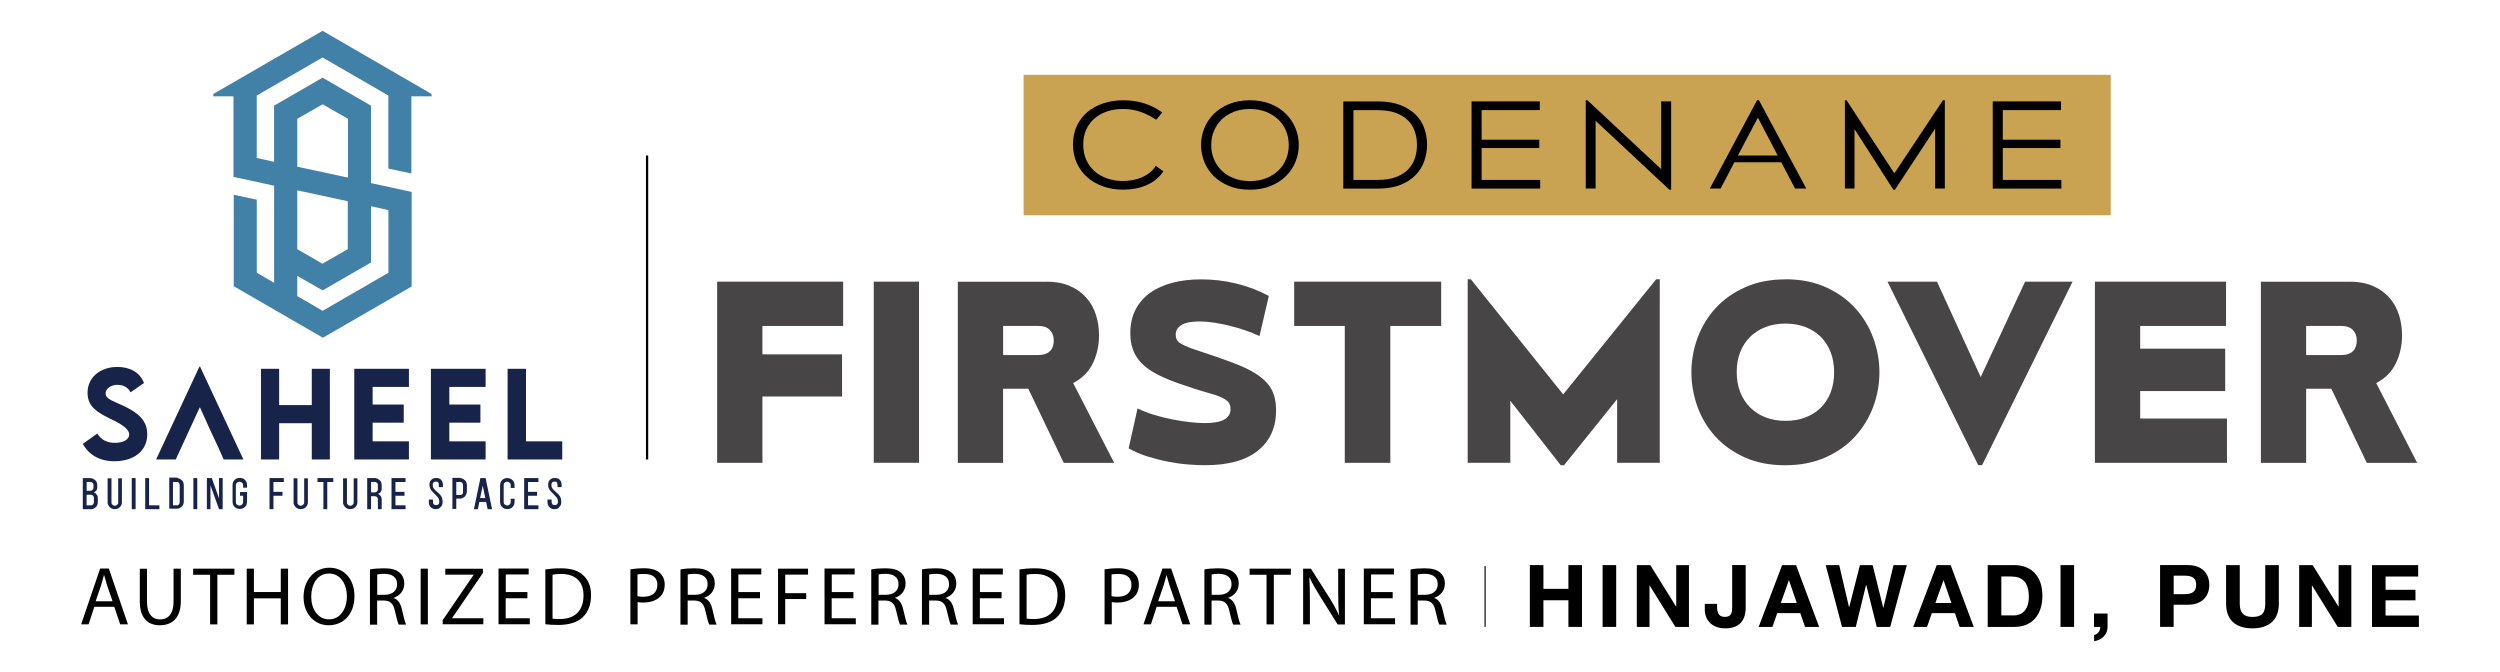<?xml version="1.0" encoding="UTF-8"?>
<svg id="Layer_1" data-name="Layer 1" xmlns="http://www.w3.org/2000/svg" viewBox="0 0 549.01 147.68">
  <defs>
    <style>
      .cls-1 {
        stroke-width: .5px;
      }

      .cls-1, .cls-2 {
        fill: none;
        stroke: #000;
        stroke-miterlimit: 10;
      }

      .cls-3 {
        fill: #c9a252;
      }

      .cls-4 {
        fill: #474545;
      }

      .cls-5 {
        fill: #020202;
      }

      .cls-2 {
        stroke-width: .25px;
      }

      .cls-6 {
        fill: #4180a7;
      }

      .cls-7 {
        fill: #172348;
      }
    </style>
  </defs>
  <g>
    <g>
      <path d="M338.94,124.1v5.21h5.49v-5.21h2.98v13.57h-2.98v-5.85h-5.49v5.85h-2.98v-13.57h2.98Z"/>
      <path d="M354.92,124.1v13.57h-2.98v-13.57h2.98Z"/>
      <path d="M362.41,124.1l5.66,9.1h.04v-9.1h2.79v13.57h-2.98l-5.64-9.08h-.04v9.08h-2.79v-13.57h2.96Z"/>
      <path d="M383.36,124.1v9.31c0,2.97-1.5,4.58-4.48,4.58-2.75,0-4.5-1.63-4.5-4.16v-1.22h2.7v.66c0,1.6.59,2.2,1.73,2.2,1.48,0,1.58-1.08,1.58-2.11v-9.27h2.98Z"/>
      <path d="M394.42,124.1l5.07,13.57h-3.1l-1.03-3.02h-5.07l-1.06,3.02h-3.02l5.15-13.57h3.06ZM392.84,127.44l-1.77,4.98h3.51l-1.71-4.98h-.04Z"/>
      <path d="M403.9,124.1l2.15,9.23h.04l2.36-9.23h2.79l2.32,9.35h.04l2.22-9.35h2.93l-3.65,13.57h-2.96l-2.3-9.23h-.04l-2.26,9.23h-3.02l-3.59-13.57h2.98Z"/>
      <path d="M428.37,124.1l5.07,13.57h-3.1l-1.03-3.02h-5.07l-1.06,3.02h-3.02l5.15-13.57h3.06ZM426.79,127.44l-1.77,4.98h3.51l-1.71-4.98h-.04Z"/>
      <path d="M442.33,124.1c3.76,0,6.19,2.43,6.19,6.71s-2.32,6.86-6.12,6.86h-5.89v-13.57h5.82ZM442.14,135.16c1.86,0,3.4-1.16,3.4-4.09,0-3.23-1.43-4.47-3.91-4.47h-2.13v8.55h2.64Z"/>
      <path d="M455.48,124.1v13.57h-2.98v-13.57h2.98Z"/>
      <path d="M462.83,134.74v2.96c0,1.46-1.06,2.81-2.96,3.12v-1.37c.82-.17,1.35-.93,1.35-1.65v-.13h-1.37v-2.93h2.98Z"/>
      <path d="M480.5,124.1c3.17,0,4.67,1.94,4.67,4.35s-1.54,4.35-4.66,4.35h-3.17v4.86h-2.98v-13.57h6.14ZM479.72,130.48c1.71,0,2.57-.59,2.57-2.03s-.8-2.03-2.55-2.03h-2.39v4.07h2.38Z"/>
      <path d="M491.86,124.1v8.49c0,2,.87,2.89,2.79,2.89,2.09,0,2.81-.89,2.81-2.89v-8.49h2.98v8.49c0,3.38-1.96,5.4-5.8,5.4s-5.78-2.01-5.78-5.4v-8.49h2.98Z"/>
      <path d="M507.87,124.1l5.66,9.1h.04v-9.1h2.79v13.57h-2.98l-5.64-9.08h-.04v9.08h-2.79v-13.57h2.96Z"/>
      <path d="M531.04,124.1v2.51h-7.16v2.91h6.57v2.32h-6.57v3.33h7.32v2.51h-10.3v-13.57h10.15Z"/>
    </g>
    <g>
      <g>
        <path class="cls-5" d="M20.72,133.26l-1.27,3.84h-1.63l4.17-12.24h1.91l4.19,12.24h-1.7l-1.29-3.84h-4.37ZM24.72,132.03l-1.21-3.5c-.25-.8-.45-1.53-.64-2.23h-.05c-.19.73-.38,1.46-.61,2.21l-1.21,3.53h3.71Z"/>
        <path class="cls-5" d="M32.28,124.88v7.25c0,2.73,1.23,3.9,2.84,3.9,1.81,0,2.99-1.21,2.99-3.9v-7.25h1.6v7.13c0,3.77-1.98,5.3-4.61,5.3-2.5,0-4.4-1.44-4.4-5.22v-7.2h1.6-.02Z"/>
        <path class="cls-5" d="M46.13,126.22h-3.71v-1.34h9.06v1.34h-3.74v10.9h-1.6v-10.9h-.02Z"/>
        <path class="cls-5" d="M55.76,124.88v5.13h5.9v-5.13h1.6v12.24h-1.6v-5.72h-5.9v5.72h-1.58v-12.24h1.58Z"/>
        <path class="cls-5" d="M77.84,130.86c0,4.21-2.57,6.45-5.67,6.45s-5.51-2.5-5.51-6.21,2.4-6.43,5.67-6.43,5.51,2.57,5.51,6.19h0ZM68.35,131.07c0,2.61,1.41,4.94,3.9,4.94s3.93-2.31,3.93-5.09c0-2.42-1.27-4.97-3.9-4.97s-3.93,2.4-3.93,5.11h0Z"/>
        <path class="cls-5" d="M81.25,125.05c.8-.17,1.95-.25,3.04-.25,1.7,0,2.77.3,3.53,1.01.61.55.96,1.36.96,2.33,0,1.63-1.01,2.68-2.31,3.14v.05c.94.33,1.51,1.21,1.78,2.47.4,1.72.68,2.89.94,3.37h-1.63c-.19-.35-.47-1.38-.82-2.92-.35-1.7-1.01-2.33-2.44-2.37h-1.48v5.3h-1.58v-12.07h0v-.02l.02-.02h0ZM82.83,130.62h1.63c1.7,0,2.75-.91,2.75-2.33,0-1.58-1.15-2.26-2.82-2.28-.78,0-1.29.07-1.55.15v4.47h0Z"/>
        <path class="cls-5" d="M93.96,124.88v12.24h-1.58v-12.24h1.58Z"/>
        <path class="cls-5" d="M97.22,136.18l6.78-9.93v-.05h-6.21v-1.31h8.25v.96l-6.75,9.88v.05h6.85v1.31h-8.92v-.91h0Z"/>
        <path class="cls-5" d="M115.8,131.38h-4.75v4.4h5.3v1.31h-6.87v-12.24h6.62v1.31h-5.03v3.86h4.75v1.29h0v.05h0v.02Z"/>
        <path class="cls-5" d="M119.77,125.05c.96-.15,2.12-.25,3.37-.25,2.26,0,3.88.51,4.94,1.53,1.08.99,1.72,2.4,1.72,4.4s-.61,3.63-1.76,4.75c-1.15,1.15-3.04,1.76-5.41,1.76-1.13,0-2.08-.05-2.87-.15v-12.03h0l.02-.02h0l-.02.02ZM121.34,135.85c.4.07.99.09,1.6.09,3.37,0,5.2-1.88,5.2-5.2,0-2.89-1.63-4.7-4.94-4.7-.82,0-1.44.07-1.86.17v9.65h0Z"/>
        <path class="cls-5" d="M138.41,125.03c.78-.12,1.76-.24,3.04-.24,1.55,0,2.71.35,3.44,1.01.68.59,1.08,1.46,1.08,2.57s-.33,1.98-.94,2.61c-.85.89-2.19,1.34-3.74,1.34-.47,0-.91,0-1.27-.12v4.9h-1.58v-12.09h0l-.02.02h-.02ZM139.99,130.93c.35.09.78.12,1.29.12,1.91,0,3.08-.91,3.08-2.61s-1.15-2.4-2.89-2.4c-.68,0-1.23.05-1.48.12v4.75h0v.02h0Z"/>
        <path class="cls-5" d="M149.44,125.05c.8-.17,1.95-.25,3.04-.25,1.7,0,2.77.3,3.53,1.01.61.55.96,1.36.96,2.33,0,1.63-1.01,2.68-2.31,3.14v.05c.94.33,1.51,1.21,1.78,2.47.4,1.72.68,2.89.94,3.37h-1.63c-.19-.35-.47-1.38-.82-2.92-.35-1.7-1.01-2.33-2.44-2.37h-1.48v5.3h-1.58v-12.07h0v-.02l.02-.02h0ZM151.02,130.62h1.63c1.7,0,2.75-.91,2.75-2.33,0-1.58-1.15-2.26-2.82-2.28-.78,0-1.29.07-1.55.15v4.47h0Z"/>
        <path class="cls-5" d="M166.88,131.38h-4.75v4.4h5.3v1.31h-6.87v-12.24h6.62v1.31h-5.03v3.86h4.75v1.29h0v.05h0v.02Z"/>
        <path class="cls-5" d="M170.86,124.88h6.59v1.31h-5.01v4.07h4.61v1.29h-4.61v5.53h-1.58v-12.24h0v.02h0Z"/>
        <path class="cls-5" d="M187.39,131.38h-4.75v4.4h5.3v1.31h-6.87v-12.24h6.62v1.31h-5.03v3.86h4.75v1.29h0v.05h0v.02Z"/>
        <path class="cls-5" d="M191.34,125.05c.8-.17,1.95-.25,3.04-.25,1.7,0,2.77.3,3.53,1.01.61.55.96,1.36.96,2.33,0,1.63-1.01,2.68-2.31,3.14v.05c.94.33,1.51,1.21,1.78,2.47.4,1.72.68,2.89.94,3.37h-1.63c-.19-.35-.47-1.38-.82-2.92-.35-1.7-1.01-2.33-2.44-2.37h-1.48v5.3h-1.58v-12.07h0v-.02l.02-.02h0ZM192.94,130.62h1.63c1.7,0,2.75-.91,2.75-2.33,0-1.58-1.15-2.26-2.82-2.28-.78,0-1.29.07-1.55.15v4.47h0Z"/>
        <path class="cls-5" d="M202.47,125.05c.8-.17,1.95-.25,3.04-.25,1.7,0,2.77.3,3.53,1.01.61.55.96,1.36.96,2.33,0,1.63-1.01,2.68-2.31,3.14v.05c.94.33,1.51,1.21,1.78,2.47.4,1.72.68,2.89.94,3.37h-1.63c-.19-.35-.47-1.38-.82-2.92-.35-1.7-1.01-2.33-2.44-2.37h-1.48v5.3h-1.58v-12.07h0v-.02l.02-.02h0ZM204.04,130.62h1.63c1.7,0,2.75-.91,2.75-2.33,0-1.58-1.15-2.26-2.82-2.28-.78,0-1.29.07-1.55.15v4.47h0Z"/>
        <path class="cls-5" d="M219.93,131.38h-4.75v4.4h5.3v1.31h-6.87v-12.24h6.62v1.31h-5.03v3.86h4.75v1.29h0v.05h0v.02Z"/>
        <path class="cls-5" d="M223.89,125.05c.96-.15,2.12-.25,3.37-.25,2.26,0,3.88.51,4.94,1.53,1.08.99,1.72,2.4,1.72,4.4s-.61,3.63-1.76,4.75c-1.15,1.15-3.04,1.76-5.41,1.76-1.13,0-2.08-.05-2.87-.15v-12.03h0l.02-.02h0l-.02.02ZM225.45,135.85c.4.07.99.09,1.6.09,3.37,0,5.2-1.88,5.2-5.2,0-2.89-1.63-4.7-4.94-4.7-.82,0-1.44.07-1.86.17v9.65h0Z"/>
        <path class="cls-5" d="M242.54,125.03c.78-.12,1.76-.24,3.04-.24,1.55,0,2.71.35,3.44,1.01.68.59,1.08,1.46,1.08,2.57s-.33,1.98-.94,2.61c-.85.89-2.19,1.34-3.74,1.34-.47,0-.91,0-1.27-.12v4.9h-1.58v-12.09h0l-.02.02h-.02ZM244.12,130.93c.35.09.78.12,1.29.12,1.91,0,3.06-.91,3.06-2.61s-1.15-2.4-2.89-2.4c-.68,0-1.23.05-1.48.12v4.75h0l.02.02h0Z"/>
        <path class="cls-5" d="M254.01,133.26l-1.27,3.84h-1.63l4.17-12.24h1.91l4.19,12.24h-1.7l-1.29-3.84h-4.37ZM258.03,132.03l-1.21-3.5c-.25-.8-.45-1.53-.64-2.23h-.02c-.19.73-.38,1.46-.61,2.21l-1.21,3.53h3.69Z"/>
        <path class="cls-5" d="M264.5,125.05c.8-.17,1.95-.25,3.04-.25,1.7,0,2.77.3,3.53,1.01.61.55.96,1.36.96,2.33,0,1.63-1.01,2.68-2.31,3.14v.05c.94.33,1.51,1.21,1.78,2.47.4,1.72.68,2.89.94,3.37h-1.63c-.19-.35-.47-1.38-.82-2.92-.35-1.7-1.01-2.33-2.44-2.37h-1.48v5.3h-1.58v-12.07h0v-.02l.02-.02h0ZM266.07,130.62h1.63c1.7,0,2.75-.91,2.75-2.33,0-1.58-1.15-2.26-2.82-2.28-.78,0-1.29.07-1.55.15v4.47h0Z"/>
        <path class="cls-5" d="M278.13,126.22h-3.71v-1.34h9.06v1.34h-3.74v10.9h-1.6v-10.9h-.02Z"/>
        <path class="cls-5" d="M286.17,137.12v-12.24h1.72l3.93,6.19c.91,1.44,1.63,2.73,2.19,3.98h.05c-.15-1.65-.19-3.16-.19-5.03v-5.13h1.48v12.24h-1.6l-3.88-6.21c-.85-1.36-1.68-2.75-2.28-4.1h-.05c.09,1.55.12,3.04.12,5.07v5.22h-1.48v.02h0Z"/>
        <path class="cls-5" d="M305.82,131.38h-4.75v4.4h5.3v1.31h-6.87v-12.24h6.62v1.31h-5.03v3.86h4.75v1.29h0v.05h0v.02Z"/>
        <path class="cls-5" d="M309.77,125.05c.8-.17,1.95-.25,3.04-.25,1.7,0,2.77.3,3.53,1.01.61.55.96,1.36.96,2.33,0,1.63-1.01,2.68-2.31,3.14v.05c.94.33,1.51,1.21,1.78,2.47.4,1.72.68,2.89.94,3.37h-1.63c-.19-.35-.47-1.38-.82-2.92-.35-1.7-1.01-2.33-2.44-2.37h-1.48v5.3h-1.58v-12.07h0v-.02l.02-.02h0ZM311.35,130.62h1.63c1.7,0,2.75-.91,2.75-2.33,0-1.58-1.15-2.26-2.82-2.28-.78,0-1.29.07-1.55.15v4.47h0Z"/>
      </g>
      <line class="cls-2" x1="326.13" y1="124.32" x2="326.13" y2="137.67"/>
    </g>
  </g>
  <g>
    <g>
      <g>
        <polygon class="cls-4" points="185.16 61.85 185.16 71.58 167.43 71.58 167.43 77.82 184.92 77.82 184.92 87.07 167.43 87.07 167.43 101.64 157.49 101.64 157.49 61.85 185.16 61.85"/>
        <rect class="cls-4" x="191.88" y="61.85" width="9.94" height="39.78"/>
        <path class="cls-4" d="M220.29,77.97h7.69c1.17,0,2.04-.29,2.6-.86.56-.57.83-1.34.83-2.31s-.29-1.75-.86-2.34c-.57-.59-1.43-.88-2.57-.88h-7.69v6.4ZM229.79,61.85c1.96,0,3.66.31,5.12.94,1.45.62,2.66,1.47,3.62,2.55.96,1.07,1.67,2.33,2.13,3.77.46,1.44.69,2.96.69,4.55,0,2.22-.46,4.26-1.37,6.14-.91,1.87-2.35,3.31-4.31,4.32l9.01,17.53h-11.07l-7.79-16.28h-5.54v16.28h-9.94v-39.78h19.45Z"/>
        <path class="cls-4" d="M276.61,73.81c-.95-.45-1.98-.87-3.09-1.25-1.11-.38-2.25-.72-3.43-1.01-1.17-.29-2.33-.53-3.48-.7-1.14-.17-2.22-.26-3.23-.26-1.76,0-3.07.26-3.92.78-.85.52-1.27,1.23-1.27,2.13,0,.83.32,1.45.96,1.85.64.4,1.48.79,2.52,1.17.69.24,1.53.53,2.55.86,1.01.33,2.07.68,3.18,1.07,1.11.38,2.21.78,3.31,1.2,1.09.42,2.08.83,2.96,1.25,2.25,1.07,3.91,2.31,4.97,3.69,1.06,1.39,1.59,3.24,1.59,5.56,0,3.71-1.32,6.64-3.97,8.79-2.64,2.15-6.53,3.22-11.66,3.22-1.05,0-2.26-.05-3.65-.16-1.39-.1-2.84-.3-4.36-.6-1.52-.29-3.03-.68-4.53-1.14-1.5-.47-2.91-1.07-4.21-1.79l1.96-8.79c1.11.55,2.33,1.03,3.65,1.43,1.32.4,2.65.73,3.97.99,1.32.26,2.6.46,3.84.6,1.24.14,2.33.21,3.28.21,1.96,0,3.39-.26,4.31-.78.91-.52,1.37-1.28,1.37-2.29,0-.83-.29-1.47-.88-1.92-.59-.45-1.49-.87-2.69-1.25-.29-.1-.85-.27-1.67-.49-.82-.23-1.76-.51-2.82-.86-1.06-.35-2.17-.72-3.33-1.12-1.16-.4-2.23-.82-3.21-1.27-1.18-.52-2.22-1.08-3.14-1.69-.91-.61-1.69-1.3-2.33-2.08-.64-.78-1.12-1.66-1.45-2.63-.33-.97-.49-2.1-.49-3.38,0-1.94.37-3.65,1.13-5.12.75-1.47,1.81-2.7,3.18-3.69,1.37-.99,3.01-1.73,4.92-2.24,1.91-.5,4.02-.75,6.34-.75,2.58,0,5.13.3,7.67.91,2.53.61,4.92,1.52,7.18,2.73l-2.06,8.84Z"/>
        <polygon class="cls-4" points="316.49 61.85 316.49 71.58 305.32 71.58 305.32 101.64 295.32 101.64 295.32 71.58 284.21 71.58 284.21 61.85 316.49 61.85"/>
        <polygon class="cls-4" points="323 61.33 343.28 86.61 363.7 61.33 364.49 61.33 364.49 101.64 355.13 101.64 355.13 87.65 343.47 102.16 342.74 102.16 331.67 88.01 331.67 101.64 322.31 101.64 322.31 61.33 323 61.33"/>
        <path class="cls-4" d="M392.11,71.06c-1.6,0-3.05.25-4.36.75-1.31.5-2.43,1.21-3.38,2.13-.95.92-1.68,2.04-2.2,3.35-.52,1.32-.78,2.79-.78,4.42s.26,3.1.78,4.42c.52,1.32,1.26,2.44,2.2,3.38.95.94,2.07,1.66,3.38,2.16,1.31.5,2.76.75,4.36.75s3-.24,4.31-.73c1.31-.49,2.43-1.19,3.38-2.11.95-.92,1.68-2.04,2.2-3.35.52-1.32.78-2.81.78-4.47s-.26-3.16-.78-4.47c-.52-1.32-1.25-2.44-2.18-3.35-.93-.92-2.06-1.63-3.38-2.13-1.32-.5-2.77-.75-4.34-.75M392.06,61.33c3.33,0,6.28.57,8.84,1.72,2.56,1.14,4.72,2.67,6.47,4.58,1.75,1.91,3.08,4.09,3.99,6.55.91,2.46,1.37,4.99,1.37,7.59s-.46,5.12-1.37,7.57c-.91,2.44-2.25,4.62-3.99,6.53-1.75,1.91-3.91,3.43-6.49,4.58-2.58,1.14-5.54,1.72-8.87,1.72s-6.33-.58-8.89-1.74c-2.56-1.16-4.71-2.69-6.44-4.6-1.73-1.91-3.04-4.09-3.92-6.55-.88-2.46-1.32-4.97-1.32-7.54s.46-5.13,1.37-7.59c.91-2.46,2.24-4.64,3.99-6.53,1.75-1.89,3.9-3.41,6.47-4.55,2.56-1.14,5.49-1.72,8.79-1.72"/>
        <polygon class="cls-4" points="425.37 61.85 434.97 82.81 444.72 61.85 455.15 61.85 435.27 102.16 434.43 102.16 414.5 61.85 425.37 61.85"/>
        <polygon class="cls-4" points="488.85 61.85 488.85 71.58 469.99 71.58 469.99 76.57 488.66 76.57 488.66 85.88 469.99 85.88 469.99 91.91 489.05 91.91 489.05 101.64 460.05 101.64 460.05 61.85 488.85 61.85"/>
        <path class="cls-4" d="M506.44,77.97h7.69c1.18,0,2.04-.29,2.6-.86.55-.57.83-1.34.83-2.31s-.29-1.75-.86-2.34c-.57-.59-1.43-.88-2.57-.88h-7.69v6.4ZM515.94,61.85c1.96,0,3.66.31,5.12.94,1.45.62,2.66,1.47,3.62,2.55.96,1.07,1.67,2.33,2.13,3.77.46,1.44.69,2.96.69,4.55,0,2.22-.46,4.26-1.37,6.14-.91,1.87-2.35,3.31-4.31,4.32l9.01,17.53h-11.07l-7.79-16.28h-5.53v16.28h-9.94v-39.78h19.45Z"/>
      </g>
      <g>
        <rect class="cls-3" x="224.79" y="16.43" width="238.74" height="30.84"/>
        <path d="M253.92,26.3c-1.05-.7-2.16-1.27-3.36-1.71-1.19-.44-2.52-.66-3.97-.66-1.23,0-2.38.17-3.43.52-1.05.35-1.98.86-2.76,1.53-.79.67-1.41,1.49-1.85,2.46-.45.98-.67,2.08-.67,3.31s.22,2.37.67,3.36c.45.99,1.06,1.83,1.85,2.51.79.68,1.71,1.21,2.78,1.58,1.06.37,2.2.55,3.42.55.72,0,1.44-.07,2.15-.2.71-.13,1.38-.34,2.02-.61.63-.28,1.21-.62,1.74-1.04.52-.42.96-.91,1.3-1.48l1.67,1.2c-.45.68-.99,1.28-1.62,1.79-.63.51-1.34.93-2.11,1.26-.77.33-1.59.58-2.46.74-.87.16-1.74.24-2.64.24-1.58,0-3.04-.24-4.39-.71s-2.51-1.15-3.49-2.01c-.98-.87-1.75-1.91-2.3-3.14-.56-1.23-.84-2.59-.84-4.09s.28-2.85.84-4.04c.56-1.19,1.33-2.21,2.31-3.04.99-.83,2.16-1.48,3.51-1.93,1.35-.45,2.83-.67,4.42-.67,1.77,0,3.36.25,4.78.74,1.42.49,2.67,1.14,3.75,1.94l-1.34,1.6Z"/>
        <path d="M274.5,23.93c-1.32,0-2.51.21-3.56.63-1.05.42-1.95.99-2.69,1.71-.74.73-1.3,1.57-1.68,2.53-.39.96-.58,1.98-.58,3.06s.19,2.11.58,3.07c.39.96.95,1.8,1.68,2.51.74.72,1.63,1.28,2.69,1.7,1.05.42,2.24.63,3.56.63s2.48-.21,3.54-.63c1.05-.42,1.95-.98,2.69-1.69.74-.71,1.3-1.54,1.7-2.5.39-.96.59-1.99.59-3.09s-.2-2.13-.59-3.09c-.39-.96-.96-1.8-1.7-2.51-.74-.72-1.63-1.28-2.69-1.7-1.05-.42-2.23-.63-3.54-.63M274.47,22.02c1.73,0,3.27.28,4.6.83,1.34.55,2.46,1.28,3.37,2.2.91.92,1.6,1.97,2.07,3.15.47,1.18.71,2.4.71,3.65s-.24,2.46-.71,3.64c-.47,1.18-1.16,2.22-2.07,3.14-.91.92-2.03,1.65-3.37,2.2-1.34.55-2.87.83-4.6.83s-3.29-.28-4.63-.84c-1.34-.56-2.46-1.3-3.36-2.21-.9-.92-1.58-1.97-2.04-3.15-.46-1.18-.69-2.39-.69-3.63s.24-2.47.71-3.65,1.16-2.23,2.07-3.14c.91-.91,2.03-1.64,3.36-2.19,1.33-.55,2.86-.83,4.59-.83"/>
        <path d="M297.21,39.51h5.32c1.56,0,2.89-.2,3.99-.61,1.1-.41,1.99-.96,2.67-1.66.69-.7,1.19-1.51,1.5-2.44.32-.93.48-1.91.48-2.96s-.15-2.01-.46-2.94c-.31-.93-.81-1.74-1.49-2.44-.69-.7-1.58-1.25-2.67-1.66-1.1-.41-2.44-.61-4.01-.61h-5.32v15.34ZM302.51,22.27c2.01,0,3.7.28,5.08.83,1.38.55,2.5,1.27,3.37,2.15.87.88,1.49,1.9,1.86,3.04.38,1.14.57,2.3.57,3.47s-.19,2.33-.57,3.48c-.38,1.15-.99,2.18-1.85,3.1-.86.92-1.98,1.66-3.36,2.23-1.38.57-3.08.85-5.11.85h-7.51v-19.14h7.51Z"/>
        <polygon points="338.15 22.27 338.15 24.18 325.37 24.18 325.37 30.68 338.03 30.68 338.03 32.51 325.37 32.51 325.37 39.51 338.23 39.51 338.23 41.41 323.16 41.41 323.16 22.27 338.15 22.27"/>
        <polygon points="348.6 22.02 364.8 37.14 364.8 22.27 366.99 22.27 366.99 41.66 366.6 41.66 350.4 26.53 350.4 41.41 348.24 41.41 348.24 22.02 348.6 22.02"/>
        <path d="M381.65,34.16h8.74l-4.35-8.33-4.4,8.33ZM386.28,22.02l10.39,19.39h-2.47l-3.03-5.78h-10.29l-3.03,5.78h-2.37l10.37-19.39h.44Z"/>
        <polygon points="405.51 22.02 416.01 38.06 426.68 22.02 427.09 22.02 427.09 41.41 424.96 41.41 424.96 28.25 416.14 41.66 415.78 41.66 407.26 28.35 407.26 41.41 405.15 41.41 405.15 22.02 405.51 22.02"/>
        <polygon points="452.61 22.27 452.61 24.18 439.82 24.18 439.82 30.68 452.48 30.68 452.48 32.51 439.82 32.51 439.82 39.51 452.68 39.51 452.68 41.41 437.61 41.41 437.61 22.27 452.61 22.27"/>
      </g>
    </g>
    <g>
      <path class="cls-6" d="M70.85,6.76l-24.01,13.88v.51h4.43v17.69l8.93,1.94v21.33l-3.81-2.22v-16.04l-5.06-1.08v20.08l19.39,11.21.17.11,19.51-11.26v-20.76l-8.93-1.94v-17.01l-10.64-6.14-10.64,6.14v12.34l-3.81-.85v-13.71l14.45-8.36,14.45,8.36v16.04l5.06,1.08v-16.95h4.43v-.51l-23.95-13.88h0ZM65.28,65.01v-4.43l5.57,3.19,10.64-6.14v-12.34l3.81.85v13.76l-14.45,8.36-5.57-3.24h0ZM65.28,54.71v-12.91l11.09,2.39v10.53l-5.57,3.19-5.52-3.19ZM65.28,36.62v-10.53l5.57-3.19,5.57,3.19v12.91l-11.15-2.39Z"/>
      <g>
        <path class="cls-7" d="M21.48,109.38v.91c0,.17-.06.4-.11.57-.06.17-.17.34-.28.46s-.28.23-.46.34c-.17.11-.34.17-.57.17h-1.88v-6.83h1.82c.17.06.34.11.51.17.17.11.28.23.46.34.11.11.23.28.28.46s.11.34.11.57v.51c0,.28-.06.51-.23.68-.11.17-.28.28-.51.4.23.11.46.23.57.46.23.23.28.46.28.8h0ZM19.03,107.78h.8c.17,0,.34-.06.46-.17s.23-.28.23-.46v-.68c0-.17-.06-.34-.23-.46-.11-.11-.28-.17-.46-.17h-.8v1.94h0ZM20.62,109.32h0c0-.23-.06-.34-.23-.51-.11-.11-.28-.17-.46-.17h-.91v2.34h.91c.17,0,.34-.06.46-.17s.23-.28.23-.46v-.06h0v-.97h0Z"/>
        <path class="cls-7" d="M26.77,104.99v5.52c-.06.17-.11.34-.17.51-.11.17-.23.28-.34.4-.11.11-.28.23-.46.28s-.34.11-.57.11c-.4,0-.74-.11-1.03-.34-.28-.23-.46-.57-.57-.91h0v-5.52h.85v5.46c.06.17.11.28.28.4.11.11.28.17.46.17s.34-.06.46-.17.23-.23.28-.4v-5.46h.8v-.06h0Z"/>
        <rect class="cls-7" x="28.93" y="104.99" width=".85" height="6.83"/>
        <polygon class="cls-7" points="35.01 110.97 35.01 111.82 32.74 111.82 31.89 111.82 31.89 110.97 31.89 104.99 32.74 104.99 32.74 110.97 35.01 110.97"/>
        <path class="cls-7" d="M39,104.99c.17.06.34.11.51.17.17.11.28.23.46.34.11.11.23.28.28.46s.11.34.11.57v3.64c0,.23-.06.4-.11.57s-.17.34-.28.46-.28.28-.46.34c-.17.11-.34.17-.57.17h-1.77v-6.83h1.77c0,.07.02.11.06.11t0,0M39.46,106.53c0-.17-.06-.28-.11-.4s-.17-.23-.34-.28h-1.03v5.12h1.03c.11-.06.23-.11.34-.28.06-.11.11-.28.11-.4v-3.75h0Z"/>
        <rect class="cls-7" x="42.47" y="104.99" width=".85" height="6.83"/>
        <polygon class="cls-7" points="48.9 111.82 48.1 111.82 46.22 106.59 46.22 111.82 45.43 111.82 45.43 104.99 45.71 104.99 46.51 104.99 48.1 109.44 48.1 104.99 48.9 104.99 48.9 111.82"/>
        <path class="cls-7" d="M53.39,107.16v-.63c0-.23-.06-.4-.23-.51-.11-.11-.34-.23-.57-.23s-.4.06-.57.23c-.11.11-.23.28-.23.51v3.75c0,.23.06.4.23.51.11.11.34.23.57.23s.4-.06.57-.23c.11-.11.23-.28.23-.51v-1.42h-.68v-.8h1.54v2.11c0,.23-.06.46-.11.63s-.17.34-.34.51c-.17.17-.34.28-.51.34s-.4.11-.63.11-.46-.06-.63-.11c-.17-.06-.34-.17-.51-.34s-.28-.34-.34-.51c-.06-.17-.11-.4-.11-.63v-3.64c0-.23.06-.46.11-.63s.17-.34.34-.51.34-.28.51-.34c.17-.06.4-.11.63-.11s.46.06.63.11c.17.06.34.17.51.34s.28.34.34.51.11.4.11.63v.57h-.85v.06h0Z"/>
        <polygon class="cls-7" points="60.05 105.85 60.05 108.01 62.04 108.01 62.04 108.87 60.05 108.87 60.05 111.82 59.19 111.82 59.19 108.87 59.19 108.01 59.19 105.85 59.19 104.99 60.05 104.99 62.33 104.99 62.33 105.85 60.05 105.85"/>
        <path class="cls-7" d="M67.61,104.99v5.52c-.06.17-.11.34-.17.51-.11.17-.23.28-.34.4s-.28.23-.46.28-.34.11-.57.11c-.4,0-.74-.11-1.03-.34-.28-.23-.46-.57-.57-.91h0v-5.52h.85v5.46c.06.17.11.28.28.4.11.11.28.17.46.17s.34-.06.46-.17c.11-.11.23-.23.28-.4v-5.46h.8v-.06h0Z"/>
        <polygon class="cls-7" points="73.19 105.85 71.87 105.85 71.87 111.82 71.02 111.82 71.02 105.85 69.72 105.85 69.72 104.99 73.19 104.99 73.19 105.85"/>
        <path class="cls-7" d="M78.48,104.99v5.52c-.06.17-.11.34-.17.51-.11.17-.23.28-.34.4-.11.11-.28.23-.46.28s-.34.11-.57.11c-.4,0-.74-.11-1.03-.34-.28-.23-.46-.57-.57-.91h0v-5.52h.85v5.46c.06.17.11.28.28.4.11.11.28.17.46.17s.34-.06.46-.17.23-.23.28-.4v-5.46h.8v-.06h0Z"/>
        <path class="cls-7" d="M83.83,111.82h-.85v-2.16h0v-.06c0-.17-.06-.34-.23-.46-.11-.11-.28-.17-.46-.17h-.8v2.85h-.85v-6.83h1.82c.17.06.34.11.51.17.17.11.28.23.46.34.11.11.23.28.28.46s.11.34.11.57v.85c0,.28-.11.51-.23.68s-.34.28-.57.4c.23.11.4.28.57.46.11.17.23.4.23.68v2.22h0ZM81.49,108.13h.8c.17,0,.34-.06.46-.17s.23-.28.23-.46v-1.03c0-.17-.06-.34-.23-.46-.11-.11-.28-.17-.46-.17h-.8v2.28h0Z"/>
        <polygon class="cls-7" points="86.84 105.85 86.84 108.01 88.83 108.01 88.83 108.87 86.84 108.87 86.84 110.97 89.06 110.97 89.06 111.82 86.84 111.82 85.98 111.82 85.98 110.97 85.98 108.87 85.98 108.01 85.98 105.85 85.98 104.99 86.84 104.99 89.06 104.99 89.06 105.85 86.84 105.85"/>
        <path class="cls-7" d="M95.71,111.82h0c-.46,0-.85-.17-1.14-.46s-.4-.68-.4-1.2v-.46h.91v.46c0,.17,0,.28.06.4s.11.17.17.23.11.06.23.11h.46c.06,0,.17-.06.23-.11s.11-.11.17-.23.06-.23.06-.4v-.06c0-.34-.11-.63-.28-.85s-.46-.46-.68-.74l-.4-.4c-.11-.11-.28-.28-.4-.46s-.23-.34-.28-.51c-.06-.17-.11-.4-.11-.63h0c0-.51.11-.85.4-1.14s.63-.4,1.08-.4h0c.46,0,.85.11,1.08.4.28.28.4.68.4,1.14v.46h-.91v-.46c0-.17,0-.28-.06-.4s-.06-.17-.11-.23-.11-.06-.23-.11h-.46c-.06,0-.17.06-.23.11s-.11.11-.17.23-.06.23-.06.4v.11c0,.28.11.51.28.74.17.23.4.4.63.63.17.11.28.28.46.4.17.17.28.28.4.46s.23.34.28.57.11.46.11.68v.06c0,.51-.11.91-.4,1.14-.28.4-.63.51-1.08.51"/>
        <path class="cls-7" d="M101.17,104.99c.17.06.34.11.51.17.17.11.28.23.46.34.11.11.23.28.28.46s.11.34.11.57v1.37c0,.23-.06.4-.11.57-.06.17-.17.34-.28.51-.11.11-.28.28-.46.34-.17.11-.34.17-.57.17h-.91v2.28h-.85v-6.83h1.77s.02.06.06.06c-.06,0,0,0,0,0M101.68,106.53c0-.17-.06-.28-.11-.4s-.17-.23-.34-.28h-1.03v2.85h1.03c.11-.06.23-.11.34-.23s.11-.28.11-.4v-1.54h0Z"/>
        <path class="cls-7" d="M107.09,111.82l-.34-1.59h-1.48l-.34,1.59h-.85l1.42-6.83h1.14l1.42,6.83h-.97,0ZM105.44,109.38h1.14l-.57-2.73-.57,2.73h0Z"/>
        <path class="cls-7" d="M111.41,104.99c.23,0,.46.06.63.11.17.06.34.17.51.34.17.17.28.34.34.51s.11.4.11.63v.57h-.85v-.63c0-.23-.06-.4-.23-.51-.11-.11-.34-.23-.51-.23-.23,0-.4.06-.57.23-.17.11-.23.28-.23.51v3.75c0,.23.06.4.23.51.17.11.34.23.57.23s.4-.06.51-.23c.11-.11.23-.28.23-.51v-.74h.85v.68c0,.23-.06.46-.11.63-.06.17-.17.34-.34.51-.17.17-.34.28-.51.34s-.4.11-.63.11-.46-.06-.63-.11c-.17-.06-.34-.17-.51-.34-.17-.17-.28-.34-.34-.51s-.11-.4-.11-.63v-3.64c0-.23.06-.46.11-.63.06-.17.17-.34.34-.51.17-.17.34-.28.51-.34.23-.06.4-.11.63-.11"/>
        <polygon class="cls-7" points="115.96 105.85 115.96 108.01 117.95 108.01 117.95 108.87 115.96 108.87 115.96 110.97 118.24 110.97 118.24 111.82 115.96 111.82 115.11 111.82 115.11 110.97 115.11 108.87 115.11 108.01 115.11 105.85 115.11 104.99 115.96 104.99 118.24 104.99 118.24 105.85 115.96 105.85"/>
        <path class="cls-7" d="M121.77,111.82h0c-.46,0-.85-.17-1.14-.46s-.4-.68-.4-1.2v-.46h.91v.46c0,.17,0,.28.06.4s.11.17.17.23.11.06.23.11h.46c.06,0,.17-.06.23-.11s.11-.11.17-.23.06-.23.06-.4v-.06c0-.34-.11-.63-.28-.85s-.46-.46-.68-.74l-.4-.4c-.11-.11-.28-.28-.4-.46s-.23-.34-.28-.51c-.06-.17-.11-.4-.11-.63h0c0-.51.11-.85.4-1.14s.63-.4,1.08-.4h0c.46,0,.85.11,1.08.4.28.28.4.68.4,1.14v.46h-.91v-.46c0-.17,0-.28-.06-.4s-.06-.17-.11-.23-.11-.06-.23-.11h-.46c-.06,0-.17.06-.23.11s-.11.11-.17.23-.06.23-.06.4v.11c0,.28.11.51.28.74.17.23.4.4.63.63.17.11.28.28.46.4.17.17.28.28.4.46s.23.34.28.57.11.46.11.68v.06c0,.51-.11.91-.4,1.14-.23.4-.57.51-1.08.51"/>
        <path class="cls-7" d="M18.18,97.48l3.19-2.28c.85,1.42,2.16,2.05,3.87,2.05,1.88,0,3.13-.74,3.13-1.82,0-1.48-2.39-2.62-4.49-3.64-2.22-1.14-4.66-2.34-4.66-5.52,0-3.47,2.9-5.69,6.54-5.69,2.73,0,4.95,1.14,5.86,3.53l-2.96,2.05c-.57-1.2-1.77-1.65-2.85-1.65-1.48,0-2.62.85-2.62,1.88,0,1.2,1.48,1.59,3.81,2.68,3.3,1.54,5.34,3.24,5.34,6.31,0,3.64-2.96,5.91-7.22,5.91-3.19,0-5.57-1.37-6.94-3.81"/>
        <polygon class="cls-7" points="43.95 80.54 43.78 80.54 34.28 100.9 38.6 100.9 41.45 94.7 43.89 89.41 46.28 94.7 47.88 98.11 47.88 98.11 49.12 100.9 53.45 100.9 43.95 80.54"/>
        <polygon class="cls-7" points="72.44 80.99 72.44 100.9 68.47 100.9 68.47 92.94 61.3 92.94 61.3 100.9 57.31 100.9 57.31 80.99 61.3 80.99 61.3 88.96 68.47 88.96 68.47 80.99 72.44 80.99"/>
        <polygon class="cls-7" points="81.83 84.97 81.83 88.84 88.66 88.84 88.66 92.82 81.83 92.82 81.83 96.92 89.8 96.92 89.8 100.9 77.8 100.9 77.8 80.99 89.8 80.99 89.8 84.97 81.83 84.97"/>
        <polygon class="cls-7" points="98.67 84.97 98.67 88.84 105.5 88.84 105.5 92.82 98.67 92.82 98.67 96.92 106.64 96.92 106.64 100.9 94.63 100.9 94.63 80.99 106.64 80.99 106.64 84.97 98.67 84.97"/>
        <polygon class="cls-7" points="123.47 96.92 123.47 100.9 111.47 100.9 111.47 80.99 115.51 80.99 115.51 96.92 123.47 96.92"/>
      </g>
    </g>
    <line class="cls-1" x1="142.1" y1="34.16" x2="142.1" y2="100.9"/>
  </g>
</svg>